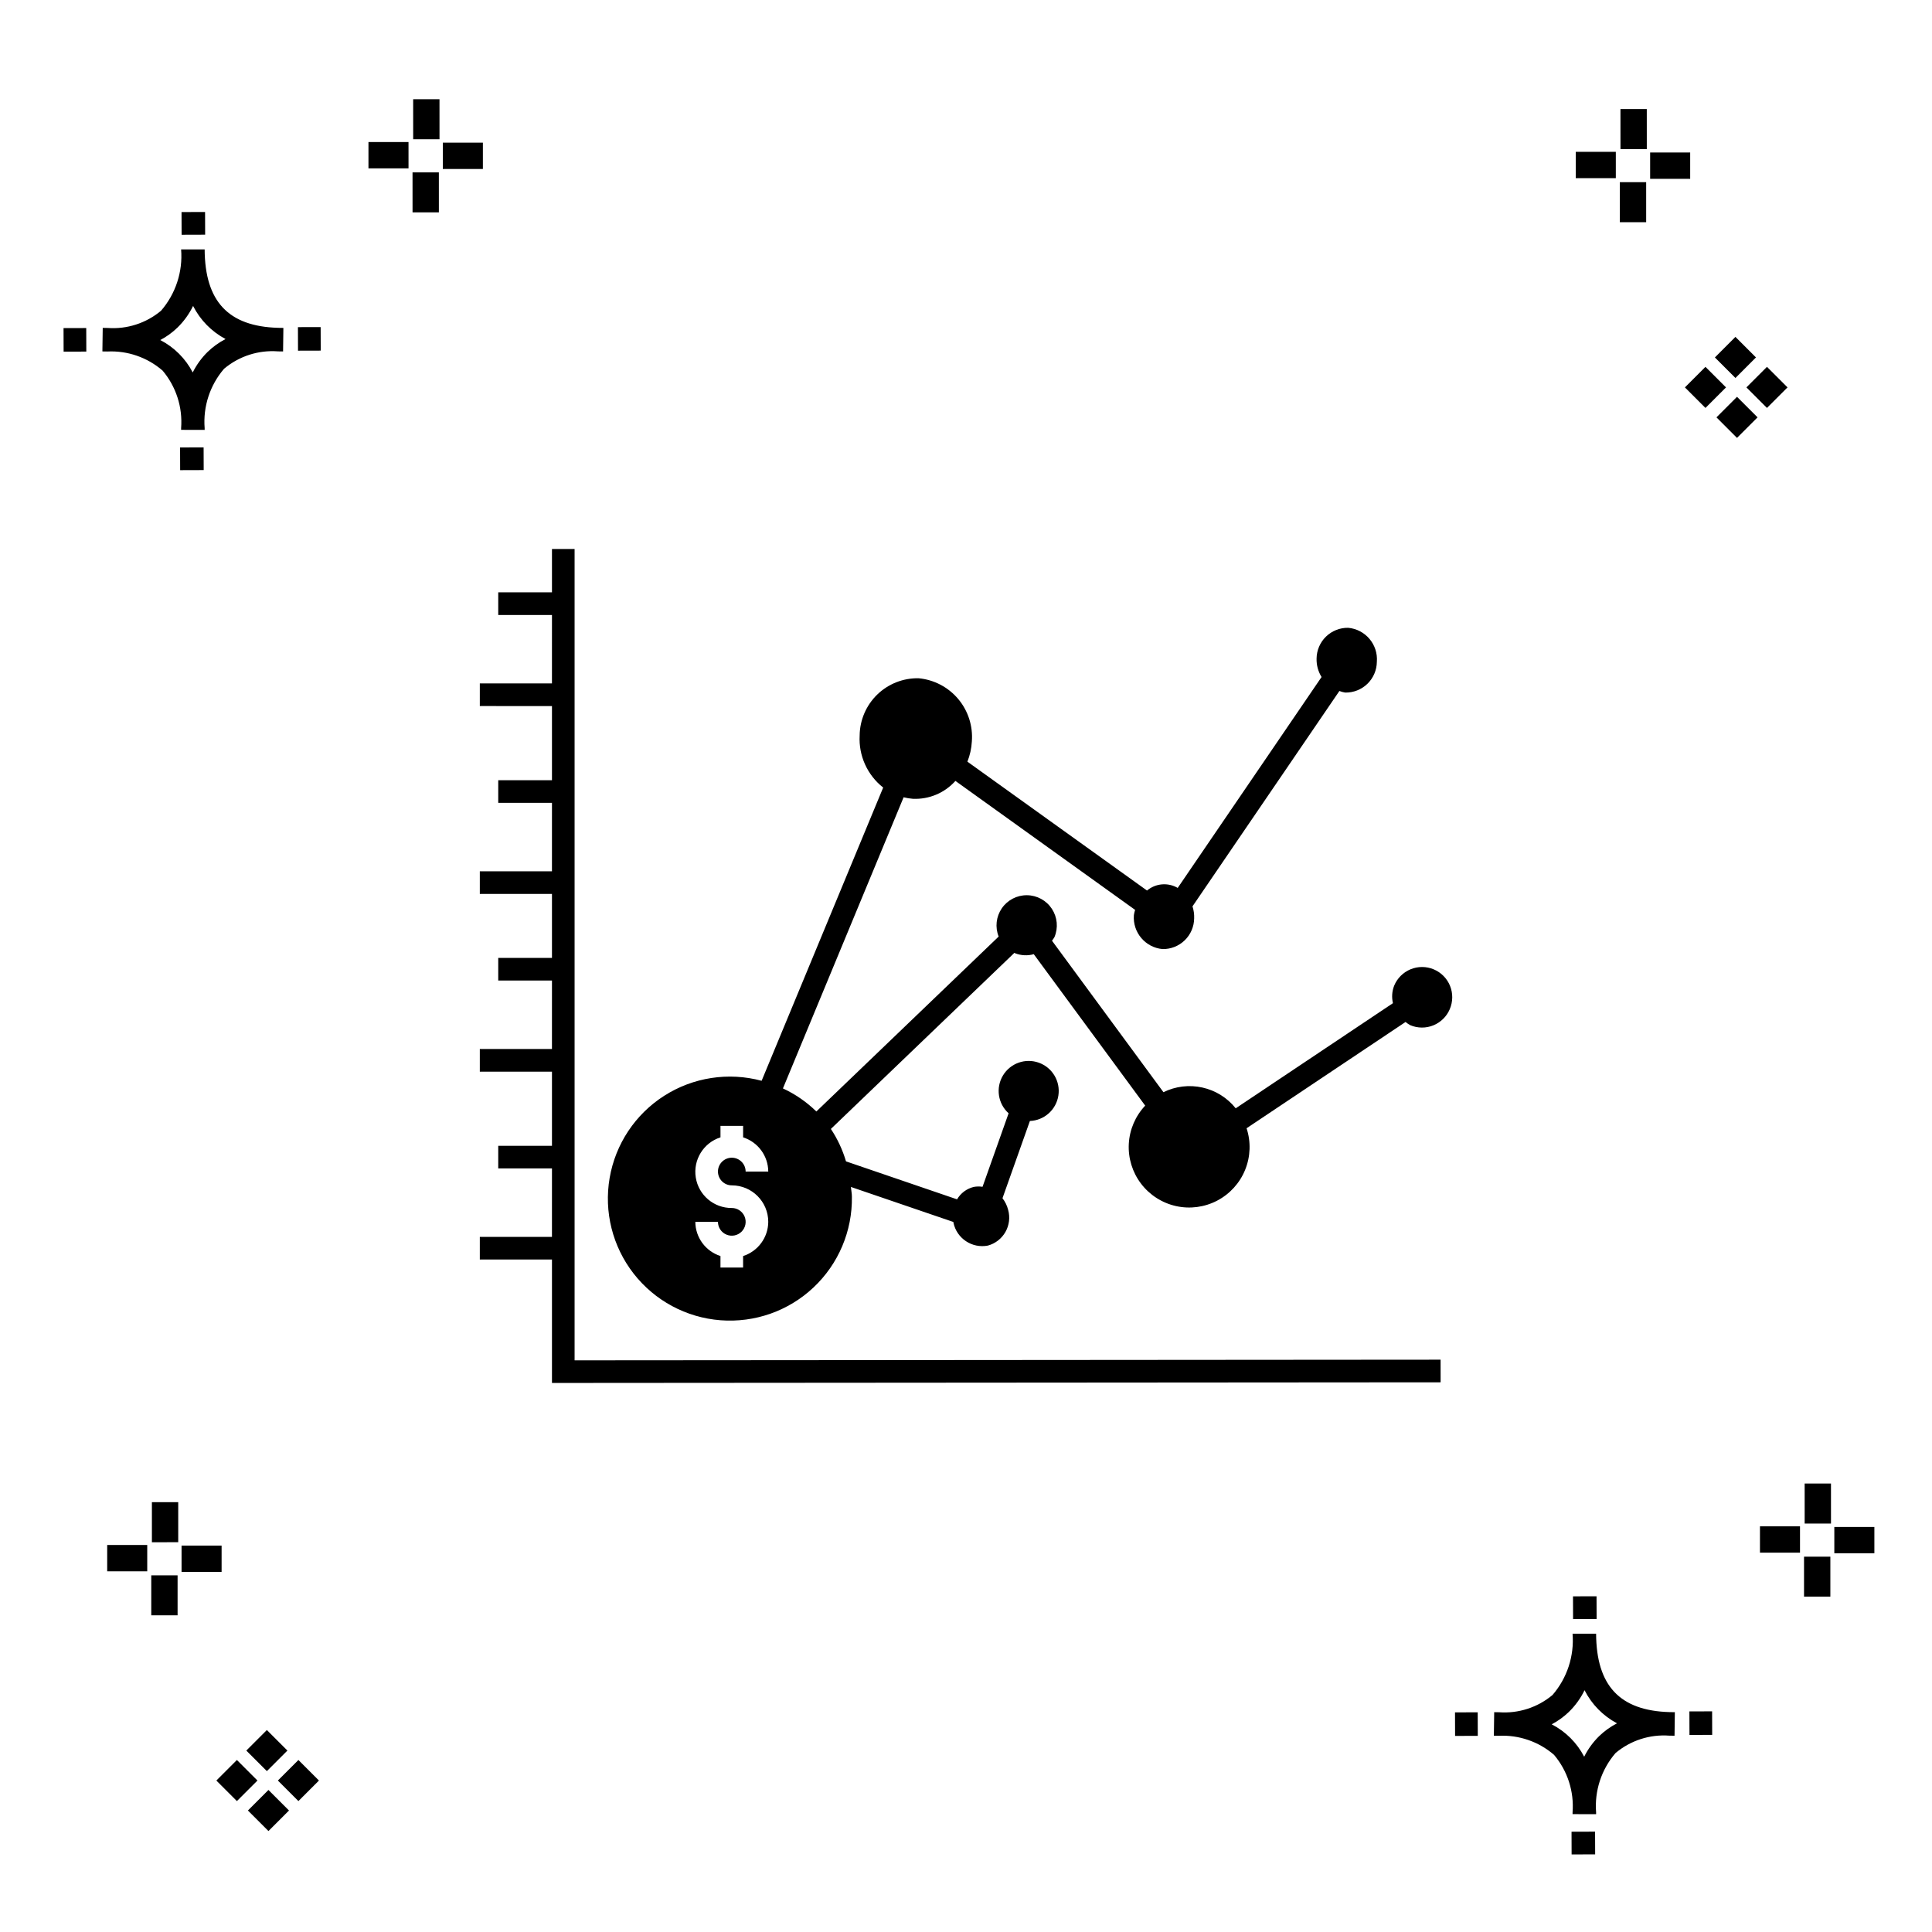 <?xml version="1.0" encoding="UTF-8"?>
<!-- Uploaded to: ICON Repo, www.svgrepo.com, Generator: ICON Repo Mixer Tools -->
<svg fill="#000000" width="800px" height="800px" version="1.1" viewBox="144 144 512 512" xmlns="http://www.w3.org/2000/svg">
 <g>
  <path d="m197.96 262.56 0.02 6.016-6.238 0.02-0.02-6.016zm19.738-31.68c0.434 0.023 0.93 0.008 1.402 0.02l-0.082 6.238c-0.449 0.008-0.93-0.004-1.387-0.02v-0.004c-5.172-0.379-10.285 1.277-14.254 4.617-3.746 4.352-5.598 10.023-5.141 15.75v0.449l-6.238-0.016v-0.445c0.434-5.535-1.328-11.02-4.914-15.262-4.047-3.504-9.285-5.316-14.633-5.055h-0.004c-0.434 0-0.867-0.008-1.312-0.02l0.09-6.238c0.441 0 0.879 0.008 1.309 0.02h-0.004c5.129 0.375 10.203-1.266 14.148-4.566 3.879-4.484 5.797-10.34 5.32-16.254l6.238 0.008c0.074 13.766 6.266 20.395 19.461 20.777zm-13.922 2.969h-0.004c-3.703-1.969-6.707-5.031-8.602-8.773-1.043 2.148-2.453 4.098-4.164 5.762-1.352 1.301-2.879 2.406-4.539 3.277 3.691 1.902 6.699 4.902 8.609 8.586 1.004-2.019 2.336-3.856 3.945-5.438 1.41-1.363 3.008-2.516 4.75-3.414zm-42.938-2.898 0.02 6.238 6.016-0.016-0.02-6.238zm68.137-0.273-6.019 0.016 0.02 6.238 6.019-0.016zm-30.609-24.484-0.02-6.016-6.238 0.02 0.02 6.016zm405.96 42.965 5.445 5.445-5.445 5.445-5.445-5.445zm7.941-7.941 5.445 5.445-5.445 5.445-5.445-5.445zm-16.301 0 5.445 5.445-5.445 5.445-5.445-5.445zm7.941-7.941 5.445 5.445-5.441 5.449-5.445-5.445zm-11.992-41.891h-10.613v-6.977h10.613zm-19.707-0.168h-10.613v-6.977h10.613zm8.043 11.668h-6.977v-10.602h6.977zm0.168-19.375h-6.977l-0.004-10.613h6.977zm-308.45 5.273h-10.617v-6.977h10.617zm-19.707-0.168h-10.617v-6.977h10.613zm8.043 11.664h-6.977l-0.004-10.598h6.977zm0.168-19.375h-6.977l-0.004-10.613h6.977zm300 448.52 0.02 6.016 6.238-0.02-0.02-6.016zm25.977-31.699c0.438 0.023 0.93 0.008 1.402 0.02l-0.082 6.238c-0.449 0.008-0.93-0.004-1.387-0.02-5.172-0.379-10.289 1.277-14.254 4.617-3.75 4.352-5.602 10.023-5.144 15.75v0.449l-6.238-0.016v-0.445c0.438-5.539-1.328-11.023-4.91-15.266-4.047-3.504-9.289-5.312-14.633-5.051h-0.004c-0.434 0-0.867-0.008-1.312-0.02l0.09-6.238c0.441 0 0.879 0.008 1.309 0.02h-0.004c5.129 0.371 10.203-1.266 14.145-4.566 3.879-4.484 5.797-10.34 5.32-16.254l6.238 0.008c0.074 13.762 6.266 20.395 19.461 20.773zm-13.922 2.969-0.004 0.004c-3.703-1.969-6.707-5.031-8.602-8.773-1.043 2.148-2.453 4.098-4.168 5.762-1.352 1.301-2.879 2.406-4.539 3.277 3.691 1.902 6.699 4.898 8.609 8.586 1.004-2.019 2.34-3.859 3.945-5.438 1.41-1.363 3.012-2.516 4.754-3.414zm-42.938-2.898 0.02 6.238 6.016-0.016-0.02-6.238zm68.137-0.273-6.019 0.016 0.02 6.238 6.019-0.016zm-30.609-24.48-0.02-6.016-6.238 0.02 0.02 6.016zm73.609-17.414-10.613 0.004v-6.977h10.613zm-19.707-0.164h-10.613v-6.977h10.613zm8.043 11.664h-6.977v-10.598h6.977zm0.168-19.375h-6.977l-0.004-10.613h6.977zm-414.09 70.602 5.445 5.445-5.445 5.445-5.445-5.445zm7.941-7.941 5.445 5.445-5.445 5.445-5.445-5.445zm-16.301 0 5.445 5.445-5.445 5.445-5.445-5.445zm7.941-7.941 5.445 5.445-5.445 5.445-5.445-5.445zm-11.996-41.895h-10.613v-6.973h10.613zm-19.707-0.164h-10.613v-6.977h10.613zm8.043 11.664h-6.977v-10.598h6.977zm0.168-19.375-6.977 0.004v-10.617h6.977z"/>
  <path d="m525.77 504.33 0.008 5.996-235.5 0.172v-32.715h-19.121v-5.996h19.117l0.004-18.137h-14.238v-5.996h14.238v-19.656h-19.121v-5.996h19.117l0.004-18.145h-14.238v-5.996h14.238v-16.965h-19.121v-5.996h19.117l0.004-18.141h-14.238v-5.996h14.238v-19.648l-19.121-0.004v-5.996h19.117l0.004-18.141h-14.238v-5.996h14.238v-11.484h5.996v215.01zm2.445-92.91c-0.82 1.953-2.387 3.5-4.352 4.305-1.965 0.801-4.164 0.785-6.121-0.035-0.445-0.242-0.863-0.527-1.254-0.855l-42.133 28.168 0.004 0.004c1.18 3.602 1.043 7.5-0.383 11.012-1.426 3.512-4.051 6.402-7.406 8.16-3.356 1.758-7.227 2.269-10.922 1.445-3.699-0.828-6.984-2.938-9.273-5.957s-3.434-6.754-3.231-10.535c0.207-3.785 1.742-7.371 4.344-10.129l-29.527-40.133c-1.645 0.461-3.394 0.371-4.984-0.258-0.059-0.023-0.09-0.074-0.148-0.102l-48.637 46.672c1.762 2.648 3.109 5.547 4.008 8.594l29.43 10.062c0.969-1.648 2.562-2.836 4.418-3.289 0.773-0.145 1.562-0.156 2.336-0.035l6.906-19.473 0.004-0.004c-2.832-2.543-3.465-6.738-1.508-10.008 1.953-3.266 5.949-4.691 9.531-3.398 3.582 1.293 5.746 4.938 5.164 8.703-0.578 3.762-3.742 6.586-7.547 6.738l-7.262 20.469v0.004c0.707 0.914 1.219 1.965 1.5 3.086 0.547 1.969 0.289 4.074-0.719 5.852-1.012 1.777-2.688 3.078-4.66 3.613-4.191 0.809-8.258-1.902-9.121-6.082-0.016-0.059 0.004-0.117-0.008-0.176l-27.164-9.285c0.07 0.867 0.262 1.699 0.262 2.582 0.141 9.098-3.555 17.832-10.184 24.066-6.625 6.231-15.574 9.383-24.645 8.68-9.07-0.699-17.426-5.191-23.016-12.367-5.59-7.18-7.898-16.379-6.356-25.344 1.539-8.969 6.785-16.871 14.449-21.77 7.668-4.902 17.043-6.344 25.828-3.981l32.215-77.711v0.004c-4.207-3.309-6.535-8.461-6.234-13.801 0.043-4.086 1.719-7.988 4.648-10.836 2.934-2.848 6.879-4.406 10.965-4.332 4.09 0.379 7.863 2.356 10.504 5.496 2.641 3.141 3.938 7.195 3.613 11.285-0.102 1.828-0.5 3.625-1.176 5.324l47.602 34.156h-0.004c2.293-1.926 5.551-2.203 8.133-0.695l38.125-55.895c-0.91-1.465-1.367-3.164-1.32-4.891 0.023-2.195 0.922-4.289 2.496-5.82 1.578-1.531 3.699-2.367 5.894-2.328 4.566 0.426 7.949 4.441 7.582 9.016-0.023 2.195-0.922 4.293-2.5 5.824-1.574 1.527-3.695 2.367-5.891 2.324-0.527-0.082-1.043-0.223-1.535-0.422l-38.93 57.078c0.332 1.023 0.484 2.098 0.441 3.172-0.023 2.195-0.922 4.293-2.496 5.82-1.578 1.531-3.699 2.371-5.894 2.328-4.566-0.422-7.949-4.441-7.582-9.016 0.07-0.465 0.18-0.926 0.324-1.371l-47.621-34.176c-2.856 3.191-6.988 4.93-11.266 4.738-0.832-0.062-1.652-0.195-2.461-0.402l-31.984 77.156c3.277 1.52 6.273 3.586 8.859 6.109l48.312-46.355c-0.988-2.477-0.676-5.281 0.828-7.477 1.504-2.199 4.008-3.504 6.672-3.477 2.664 0.023 5.141 1.375 6.602 3.602 1.465 2.227 1.719 5.035 0.688 7.492-0.195 0.336-0.414 0.66-0.656 0.961l29.535 40.145c3.203-1.574 6.844-2.012 10.328-1.234 3.484 0.773 6.598 2.715 8.824 5.504l41.664-27.859h0.004c-0.367-1.543-0.254-3.164 0.324-4.641 0.812-1.969 2.379-3.531 4.348-4.344s4.184-0.801 6.144 0.023c1.965 0.828 3.519 2.402 4.316 4.375 0.797 1.977 0.773 4.188-0.066 6.148zm-193.95 43.051c0-2.023 1.645-3.664 3.668-3.664s3.668 1.641 3.668 3.664h5.996c-0.027-4.144-2.719-7.801-6.664-9.059v-3.051h-5.996v3.051h-0.004c-4.512 1.441-7.293 5.969-6.543 10.648s4.805 8.109 9.543 8.07c1.484 0 2.824 0.895 3.394 2.266 0.57 1.371 0.254 2.949-0.793 4-1.051 1.051-2.629 1.367-4 0.797-1.375-0.566-2.269-1.906-2.269-3.391h-5.996c0.027 4.144 2.715 7.801 6.664 9.062v3.043h5.996v-3.043h0.004c3.945-1.262 6.637-4.918 6.664-9.062-0.004-5.336-4.328-9.664-9.664-9.668-2.023 0-3.664-1.641-3.668-3.664z"/>
 </g>
</svg>